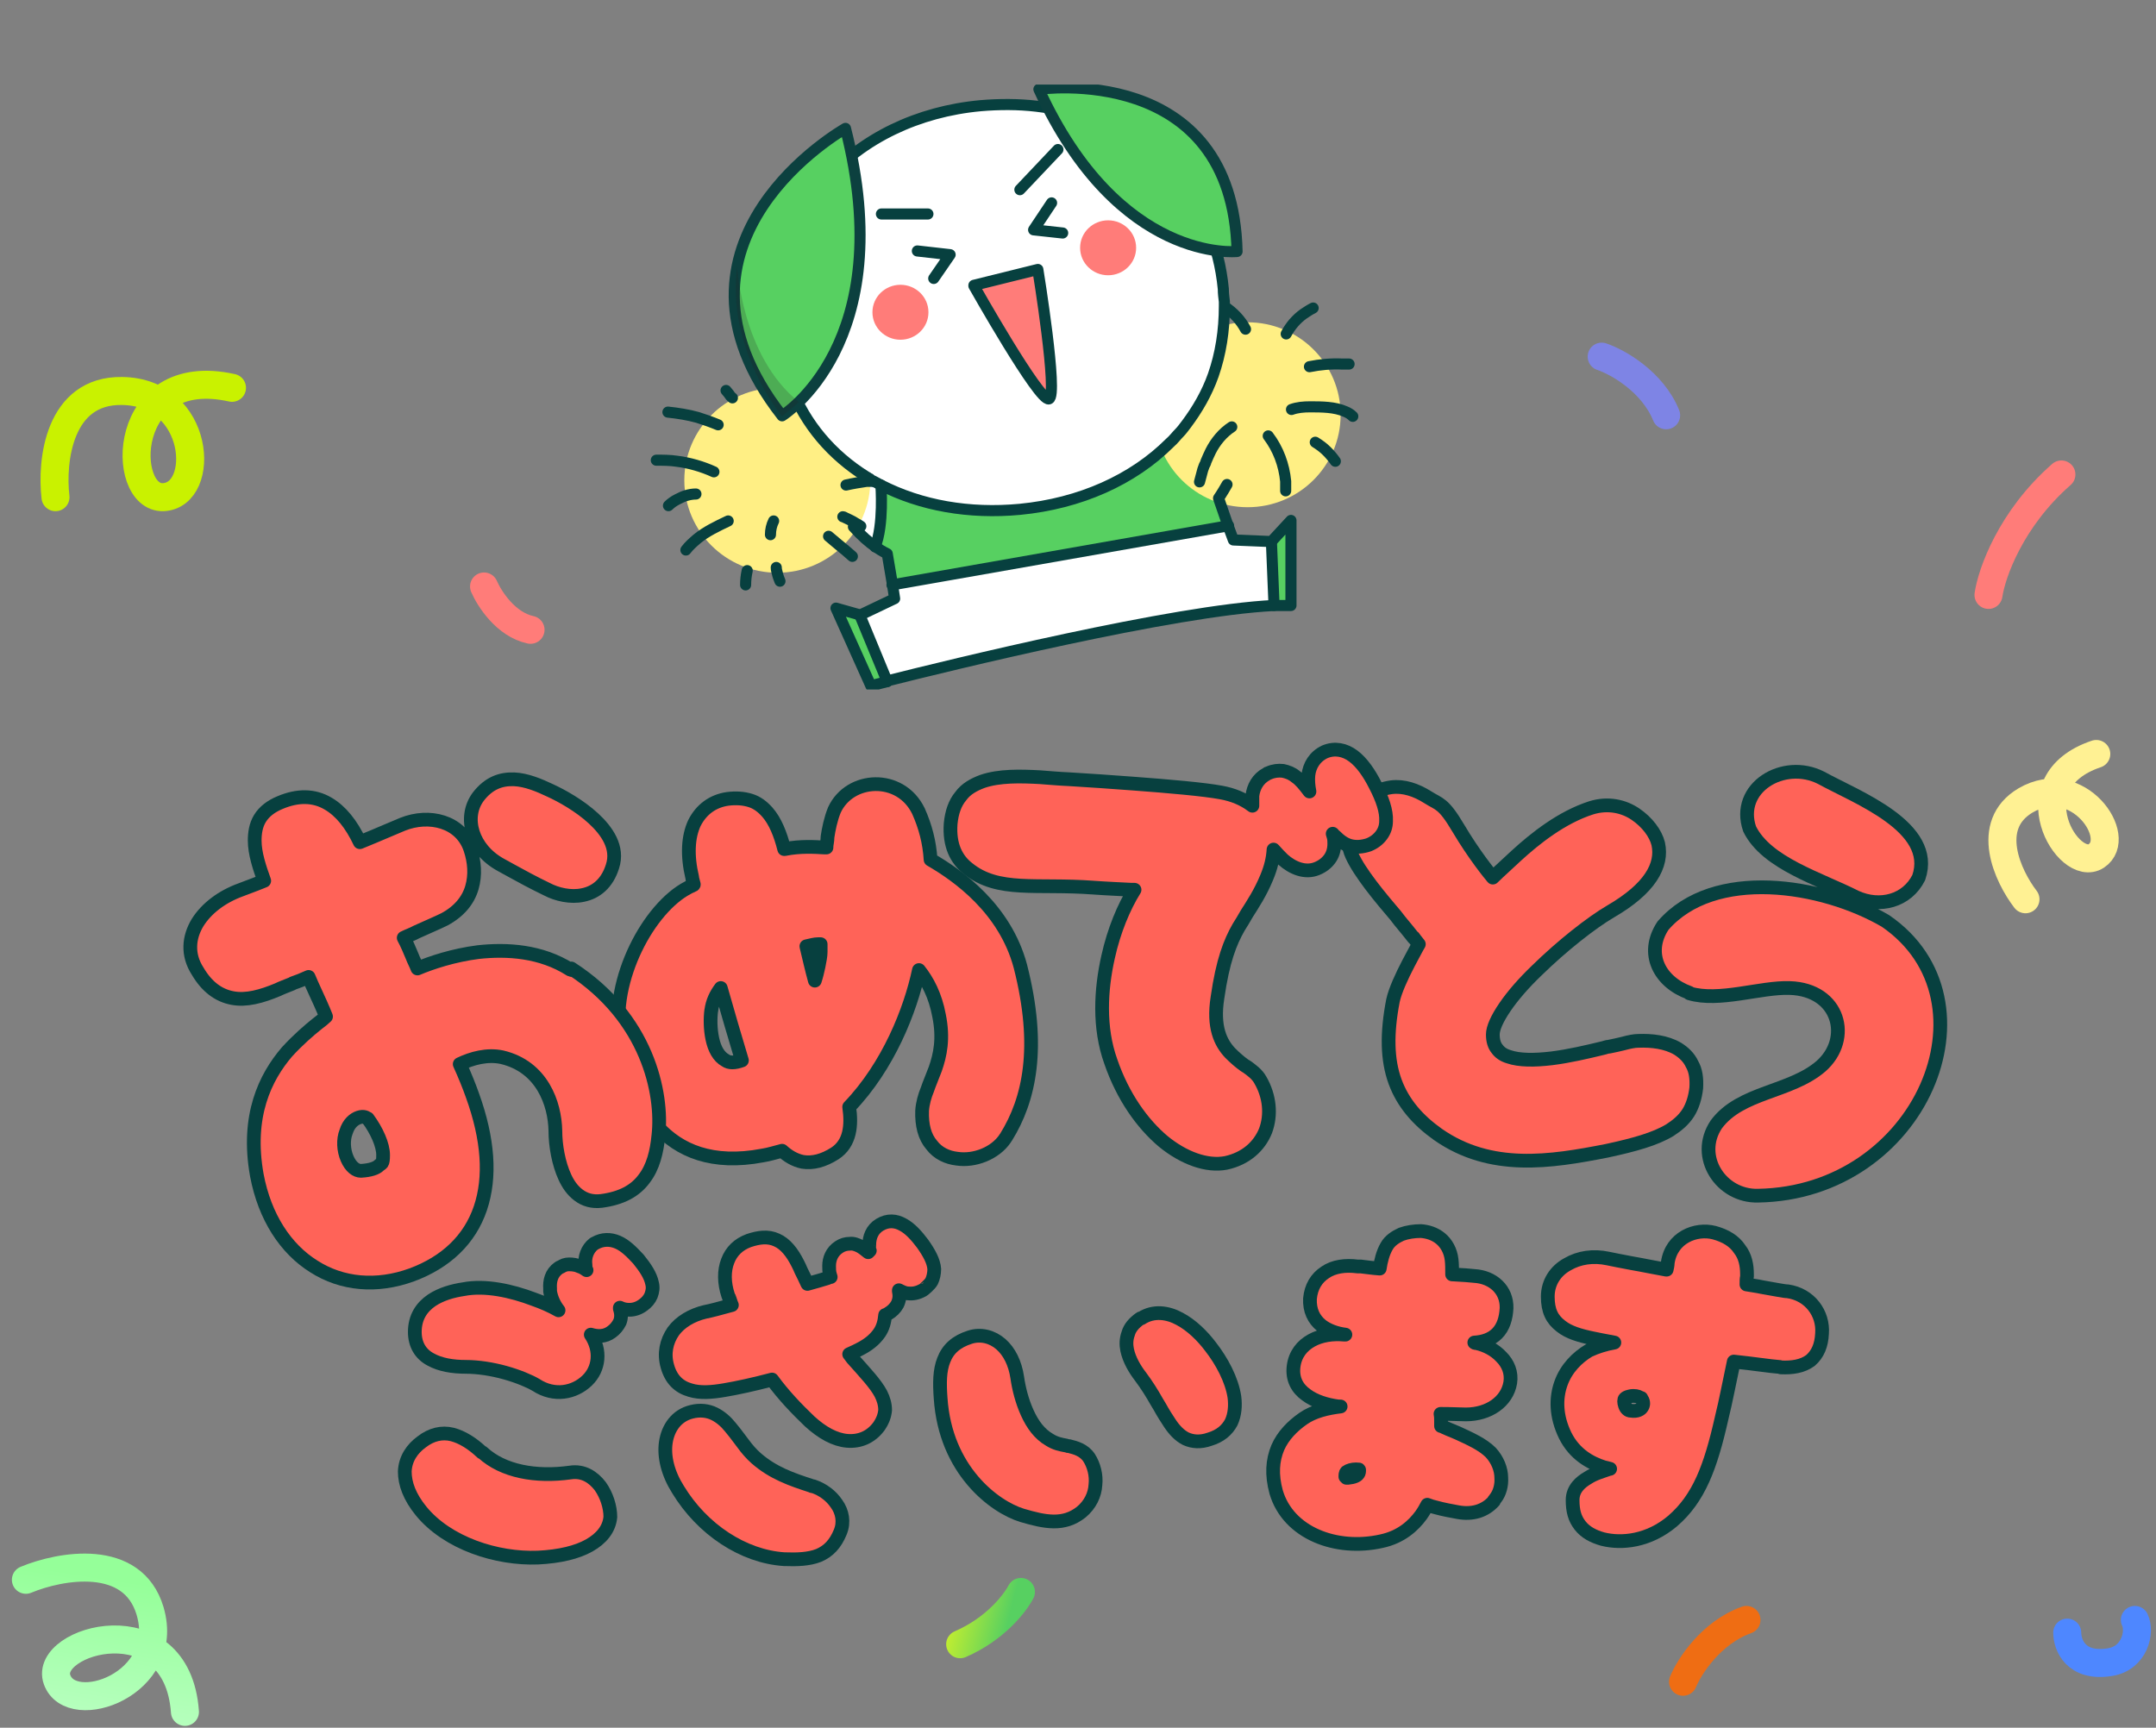 <?xml version="1.0" encoding="UTF-8"?>
<svg xmlns="http://www.w3.org/2000/svg" version="1.1" xmlns:xlink="http://www.w3.org/1999/xlink" viewBox="0 0 408 327">
  <rect x="0" y="0" width="408" height="327" fill="#808080" stroke="none"/>
  <defs>
    <style>
      .cls-1 {
        fill: #221f1f;
      }

      .cls-2 {
        stroke: #7e84e5;
      }

      .cls-2, .cls-3, .cls-4, .cls-5, .cls-6, .cls-7, .cls-8, .cls-9, .cls-10, .cls-11 {
        fill: none;
      }

      .cls-2, .cls-3, .cls-4, .cls-5, .cls-6, .cls-8, .cls-12, .cls-13, .cls-9, .cls-10, .cls-14, .cls-15, .cls-11 {
        stroke-linecap: round;
        stroke-linejoin: round;
      }

      .cls-2, .cls-3, .cls-4, .cls-6, .cls-8, .cls-9, .cls-10, .cls-11 {
        stroke-width: 5.3px;
      }

      .cls-16, .cls-13 {
        fill: #ff7c79;
      }

      .cls-3 {
        stroke: url(#linear-gradient-2);
      }

      .cls-4 {
        stroke: #ff7c79;
      }

      .cls-17, .cls-14 {
        fill: #fff;
      }

      .cls-5, .cls-12, .cls-13, .cls-14 {
        stroke-width: 2.1px;
      }

      .cls-5, .cls-13, .cls-14, .cls-15 {
        stroke: #07403f;
      }

      .cls-6 {
        stroke: #fff193;
      }

      .cls-18, .cls-12 {
        fill: #57d061;
      }

      .cls-8 {
        stroke: #c9f200;
      }

      .cls-19 {
        isolation: isolate;
      }

      .cls-12 {
        stroke: #0c403f;
      }

      .cls-9 {
        stroke: #4e87ff;
      }

      .cls-20 {
        mix-blend-mode: multiply;
        opacity: .2;
      }

      .cls-10 {
        stroke: url(#linear-gradient);
      }

      .cls-15 {
        fill: #ff6358;
        stroke-width: 2.6px;
      }

      .cls-21 {
        clip-path: url(#clippath);
      }

      .cls-22 {
        fill: #ffef84;
      }

      .cls-11 {
        stroke: #ef6d13;
      }
    </style>
    <linearGradient id="linear-gradient" x1="21.9" y1="1050.9" x2="14.9" y2="1095" gradientTransform="translate(0 -752)" gradientUnits="userSpaceOnUse">
      <stop offset="0" stop-color="#95ff99"/>
      <stop offset="1" stop-color="#ceffd8"/>
    </linearGradient>
    <linearGradient id="linear-gradient-2" x1="190.8" y1="1059.1" x2="176.9" y2="1055.7" gradientTransform="translate(0 -752)" gradientUnits="userSpaceOnUse">
      <stop offset="0" stop-color="#57d061"/>
      <stop offset="1" stop-color="#e5f720"/>
    </linearGradient>
    <clipPath id="clippath">
      <rect class="cls-7" x="122" y="16" width="135.7" height="114.5"/>
    </clipPath>
  </defs>
  <!-- Generator: Adobe Illustrator 28.7.1, SVG Export Plug-In . SVG Version: 1.2.0 Build 142)  -->
  <g>
    <g id="Layer_1">
      <g class="cls-19">
        <g id="Layer_1-2" data-name="Layer_1">
          <path class="cls-15" d="M267.5,177.4c.4.6.8,1,1,1.3-.1.2-.3.5-.4.7-.4.8-1,1.8-1.6,3-1.2,2.3-2.5,5.1-2.9,7h0c-1.2,6.2-1.1,11.2.4,15.3s4.3,7.3,8.1,10h0c10,7,21.3,5.2,32,3.1h0c5.1-1.1,9.1-2.2,11.9-3.9,1.4-.9,2.6-1.9,3.5-3.3.8-1.3,1.3-2.9,1.5-4.7h0c.1-1.8-.1-3.3-.8-4.5-.6-1.3-1.6-2.2-2.7-2.9-2.2-1.3-5-1.6-7.5-1.5h0c-.7,0-1.7.2-2.8.5-.8.2-1.7.4-2.7.6-.4,0-.8.2-1.3.3-2.9.7-6.3,1.5-9.5,1.9-3.3.4-6.2.4-8.2-.3-1-.3-1.7-.8-2.2-1.5-.5-.6-.8-1.5-.8-2.7s.8-3,2.3-5.2,3.6-4.6,6-6.9c4.8-4.7,10.4-9.1,14-11.2h0c7.4-4.3,9.9-8.7,9-12.8h0c-.5-2-2.1-4.1-4.3-5.6-2.2-1.5-5.2-2.2-8.4-1.2h0c-5.6,1.8-10.6,5.8-14.1,9s-4.4,4.1-4.5,4.2c-.6-.7-3.6-4.4-6.5-9.3s-3.6-4.5-5.8-5.9c-2.2-1.4-4.6-2.2-6.9-1.9h0c-6.4.9-9,6.7-7.9,11.7.2.8.6,1.6,1.1,2.5s1.1,1.8,1.8,2.8c1.4,2,3.2,4.2,4.9,6.2.6.7,1.2,1.4,1.7,2.1,1,1.2,1.9,2.3,2.6,3.2h0Z"/>
          <path class="cls-15" d="M206.9,168c2.8.2,5.4.3,7.2.4h.6c-2,3.2-3.9,7.7-5,12.7-1.4,6.2-1.8,13.4.5,19.8,2.3,6.7,6,11.8,9.9,15.1,3.9,3.2,8.3,4.8,11.9,4.1h0c3.7-.8,6.3-3.1,7.5-6.1,1.1-3,.8-6.5-1-9.6h0c-.6-1.1-1.7-1.9-2.7-2.6,0,0-.1,0-.2-.1-1-.7-1.9-1.5-2.8-2.4-1.8-1.9-3.3-4.9-2.4-10.5h0c1-7,2.4-10.5,4-13.3.5-.8,1-1.6,1.5-2.5,1.2-1.9,2.6-4,3.8-6.9.8-1.9,1.2-3.6,1.3-5.3.6.7,1.2,1.3,1.8,1.9,1.8,1.6,4.2,2.6,6.4,1.7h0c1-.4,1.8-1,2.4-1.8.6-.8.9-1.8.9-2.9s-.1-1.2-.3-1.9c.2.2.3.4.5.5.8.8,1.7,1.5,2.8,1.8,1.1.3,2.3.2,3.5-.2h0c1-.4,1.8-1,2.4-1.8s.9-1.7.9-2.7c.1-1.9-.7-4.2-2-6.7h0c-1.2-2.4-2.6-4.4-4.2-5.6-1.6-1.2-3.5-1.6-5.4-.8h0c-1.9.9-2.9,2.6-3.1,4.4-.1,1,0,2.1.2,3.1-.9-1.2-1.7-2.2-2.6-2.8-.7-.6-1.5-.9-2.4-1.1-.9-.1-1.8,0-2.7.4-.1,0-.3.1-.4.2-1.7.9-2.5,2.5-2.7,4.1v1.9c-1.7-1.3-3.7-2.1-5.9-2.5-3.2-.6-10-1.2-16.8-1.7-4.1-.3-8.2-.6-11.7-.8-2.3-.1-4.4-.3-5.8-.4h0c-3.7-.2-7.7-.3-10.9.8-1.6.6-3.1,1.4-4.1,2.8-1.1,1.3-1.7,3.1-1.9,5.2h0c-.3,4.1,1.1,6.8,3.3,8.5,5.7,4.6,12.9,2.8,23.7,3.6Z"/>
          <path class="cls-15" d="M156.4,160.4h-.4c-1.7-.1-4.5-.3-7.5.3h-.1c-.7-2.8-1.7-5.3-3.2-7-.9-1-1.9-1.8-3.2-2.2s-2.7-.5-4.3-.3c-2.8.4-5,2-6.3,4.6-1.2,2.6-1.4,6.1-.4,10.3,0,.3.2.8.3,1.3h0q0,.1-.1.1h0c-.3.2-.7.3-1,.5-3.7,1.9-7.4,6.3-9.9,11.5s-4,11.5-2.9,17.2c1,5.4,2.8,11.8,6.9,16.4,4.2,4.7,10.5,7.4,20,5.6,1.3-.2,2.5-.6,3.7-.9,1.1,1,2.4,1.8,3.9,2.1,1.9.3,3.9-.2,6.1-1.6h0c2.9-1.9,3.2-5.3,2.7-8.8,7.4-7.7,11.6-18.3,13.2-25.9,1.6,2,3.1,4.8,3.8,8.6h0c.9,4.4.2,7.5-.7,10.1-.3.8-.6,1.5-.9,2.3-.2.5-.4,1-.6,1.6-.5,1.2-.9,2.6-1,4h0c-.1,2.8.5,5,1.8,6.5,1.2,1.6,3,2.4,4.8,2.6,3.3.5,7.2-1,9.1-3.8,0,0,.1-.2.2-.3,4.4-7.1,6.6-17,2.7-32.3h0c-2.9-10.9-11.8-17.2-17-20.2-.2-3.3-1-6.3-2.3-9.2h0c-3.4-7-13-6.5-15.9-.2h0c-.7,1.7-1.1,3.7-1.3,5.1,0,.8-.2,1.4-.2,1.9h0ZM134.6,191.3h0c.2-1.7.9-3.1,1.8-4.3,1.3,4.6,2.7,9.4,4,13.7-1.4.5-2.4.5-3.1,0h0c-1.3-.7-2.1-2.2-2.5-4.1-.4-1.9-.4-3.9-.2-5.4h0ZM154.2,185.6c-.6-2.2-1.1-4.4-1.6-6.5.9-.2,1.6-.4,2.2-.4h.5v1.5c0,.7-.2,1.7-.4,2.7-.2.9-.4,1.8-.7,2.7Z"/>
          <path class="cls-15" d="M319.7,187.9c-5.6-2-8.5-7.4-5-12.7h0c9.6-11.1,30.1-7.9,42.1-.9,22,15.1,6.7,51.5-24.1,52-7,.2-12-7.4-7.9-13.5,4.6-6.2,14-6,19.8-11,5.9-5.2,3.5-14.5-5.9-14.8-5.5-.2-13.4,2.7-19,1h0ZM344.6,147.2c-7.1-3.6-16.2,1.9-13.5,9.7,3.2,6.5,13.2,9.4,20.1,12.9,4.6,2.1,9.7.7,11.9-3.7,3.3-9.6-11.8-15.2-18.5-18.9Z"/>
          <path class="cls-15" d="M91.2,274.9h0c-1.8-1.7-3.7-2.9-5.6-3.4-2-.5-4,0-5.8,1.4-1.8,1.3-3.1,3.2-3.2,5.6,0,2.3.9,4.8,3.1,7.5h0c5,6.1,14.3,9.1,22.1,8.8h0c4.1-.2,7.4-1,9.7-2.3,2.3-1.3,3.8-3.1,4-5.4h0c0-1.9-.7-4.1-1.9-5.8-1.3-1.7-3.2-3-5.7-2.6-6.5.9-12.7-.2-16.6-3.8h0ZM104.1,244.4c.2,1.3.8,2.6,1.6,3.6-1.4-.8-3-1.5-4.7-2.1-4.2-1.6-9.2-2.7-13.3-1.9-2,.3-4.2.9-6,2.1-1.9,1.3-3.2,3.2-3.2,6h0c0,2.4,1.1,4.2,3,5.2,1.8,1,4.1,1.4,6.7,1.4h0c2.2,0,4.9.4,7.4,1.1s4.6,1.6,5.8,2.3h0c3.5,2.3,7.3,1.5,9.7-.8,2.3-2.2,2.7-5.7.7-8.7,1.3.4,2.7.4,3.9-.5h0c.7-.5,1.2-1.1,1.6-1.9.3-.8.3-1.6,0-2.5v-.2c.6.3,1.2.4,1.8.4.9,0,1.8-.3,2.6-.9.7-.5,1.2-1.1,1.5-1.8.3-.8.4-1.5.2-2.3-.3-1.5-1.3-3-2.6-4.6h0c-1.3-1.4-2.5-2.6-3.9-3.2-1.4-.6-2.9-.6-4.3.2,0,0,0,0-.2.1-1.3,1-1.8,2.6-1.6,4,0,.3,0,.7.2,1-.4-.3-.9-.6-1.3-.7-.6-.3-1.3-.4-2-.4s-1.1.2-1.6.5c0,0-.3.1-.4.2-1.4,1-1.7,2.5-1.6,3.9v.5Z"/>
          <path class="cls-15" d="M148.4,295.1h0c2.5.1,4.7,0,6.5-.7,1.9-.8,3.2-2.2,4.1-4.4.8-1.9.4-3.9-.7-5.4-1-1.5-2.6-2.7-4.4-3.3h0c-.1,0-.3,0-.4-.1-3.7-1.2-7.2-2.4-10.4-5.2-.9-.8-1.7-1.7-2.5-2.8-.2-.3-.4-.5-.6-.8-.6-.8-1.2-1.6-1.8-2.3-.8-1-1.8-1.9-3-2.5s-2.7-.8-4.3-.4h0c-2.9.7-4.5,3.1-4.9,5.8-.4,2.7.4,5.9,2.3,8.9,4.6,7.6,12.4,12.7,20.1,13.2h0ZM164.3,237c-.5-.4-1-.8-1.5-1.1-.6-.3-1.3-.6-2-.5-.7,0-1.4.2-2,.6h0c-1.4.9-1.9,2.3-1.9,3.6s.1,1.4.3,2.1c-.2,0-.4.1-.6.2-1,.3-2.3.7-3.8,1.1-.4-.9-.8-1.7-1.2-2.5-.2-.5-.4-.9-.6-1.3-1.1-2.2-2.4-3.8-4-4.5-1.7-.8-3.5-.5-5.3.1-1.9.7-3.3,2-4,3.9-.7,1.8-.7,4.1.1,6.5h0c0,.1.1.3.2.4.2.5.3,1,.5,1.4-2.2.6-4,1.1-5.1,1.3h0c-2.5.6-4.7,1.9-6,3.7-1.3,1.9-1.8,4.2-1.1,6.6.7,2.5,2.2,3.9,4.3,4.5,1.9.6,4.2.4,6.5,0h0c2.4-.4,5.6-1.1,9-2,2.2,3,4.6,5.5,7.1,7.9h0c2.4,2.2,4.8,3.5,7.1,3.7,2.4.2,4.5-.7,6-2.7h0c.7-1,1.1-2,1.2-3.1,0-1.1-.3-2.1-.8-3.1-1-1.9-3-4-5.4-6.7h0c-.2-.3-.4-.5-.6-.8.7-.3,1.3-.6,1.9-.9h0c1.6-.8,2.9-1.8,3.8-3.1.7-1,1-2.2,1.1-3.4.2,0,.4-.2.6-.3.7-.4,1.3-1,1.7-1.7.4-.8.5-1.6.3-2.5v-.2c.6.3,1.2.6,1.8.6.9.1,1.8-.1,2.7-.6.1,0,1.4-1.1,1.7-1.7s.5-1.5.5-2.3c-.1-1.5-1-3.1-2.2-4.8-1.2-1.6-2.4-2.9-3.7-3.6-1.4-.8-2.9-.9-4.4,0s-2,2.4-2,3.8,0,.7.1,1.1l-.3.3Z"/>
          <path class="cls-15" d="M192.5,260.7h0c-.4-2.7-1.5-4.9-3.1-6.3-1.6-1.4-3.8-2-5.9-1.3-2.5.8-4.1,2.2-4.9,4.3-.8,2-.8,4.4-.6,7.2.9,13.7,10.2,20.6,15.4,22.2h0c4.4,1.3,7.9,2,11.2-.6h0c1.7-1.4,2.6-3.3,2.7-5.2.2-1.8-.3-3.7-1.2-5.1-1-1.5-2.6-1.9-3.8-2.2-.2,0-.3,0-.5-.1-1.1-.2-2.1-.4-3.2-1.1-1.9-1.1-3.2-2.9-4.2-5.1s-1.6-4.6-1.9-6.7h0ZM215.9,249.5s-.1,0-.2.1c-1.1.8-1.9,1.7-2.2,2.8-.4,1.1-.4,2.1-.2,3.1.4,1.9,1.5,3.7,2.5,5h0c1.2,1.6,2.2,3.2,3.1,4.8.2.3.4.7.6,1,.6,1.1,1.3,2.2,1.9,3.1.8,1.2,1.8,2.3,3,2.9,1.3.6,2.8.7,4.5.1,2-.6,3.3-1.7,4.1-3.2.7-1.5.8-3.2.6-4.8-.5-3.3-2.4-6.8-4.5-9.5-1.5-2-3.6-4.1-5.9-5.3-2.2-1.2-4.9-1.6-7.2-.1h-.1Z"/>
          <path class="cls-15" d="M282.7,284c.1-.1.2-.3.3-.4.8-1,1.2-2.5,1.1-3.9,0-1.6-.7-3.4-2-4.8h0c-.7-.7-1.7-1.4-2.8-2-1.1-.6-2.4-1.2-3.5-1.7-1.2-.5-2.2-.9-3-1.3h-.1v-.9c0-.5,0-.9-.1-1.4,2.1,0,3.9.1,4.8.1h0c4.3,0,7.8-2.4,8.4-6h0c.3-1.9-.4-3.6-1.7-4.9-1.2-1.3-2.9-2.2-4.7-2.6-.1,0-.3,0-.4-.1,1.7-.1,3.2-.6,4.3-1.7,1.2-1.2,1.7-2.9,1.8-4.8.1-3.5-2.6-5.9-6.1-6.1-.8-.1-2.3-.2-4.2-.3h0c0-1,0-2-.1-2.8h0c-.2-1.7-1-3.1-2.1-4s-2.4-1.3-3.7-1.4c-1.3,0-2.6.2-3.7.6-1.1.5-2.2,1.2-2.8,2.3-.7,1.2-1.1,2.8-1.3,4.2-1.4-.1-2.7-.3-3.6-.4h-.6c-2.3-.3-4.5,0-6.1,1.1-1.7,1.1-2.7,2.8-2.9,5-.1,2.2.7,3.9,2.2,5.1,1.2.9,2.8,1.5,4.5,1.7h-.2c-2.2-.2-4.4.1-6.2,1.1s-3.1,2.6-3.4,4.9c-.3,2.4.7,4.2,2.4,5.4,1.6,1.2,3.8,1.9,6.1,2.2h.4c-2.5.3-5.1.9-7.1,2.3s-3.8,3.2-4.8,5.5c-1,2.4-1.2,5.1-.3,8.4h0c2.3,7.8,11.4,11.2,19.9,9.3h0c3.8-.8,6.1-3,7.5-4.9.5-.7.9-1.4,1.2-2,.5.2,1.1.4,1.6.5,1.4.4,3.1.7,4.2.9,2.7.5,5.1-.2,6.8-2.1h0ZM254.6,279.5c0-.3,0-.7.2-.9.4-.3,1.1-.5,1.8-.5s.5,0,.6.1c0,.3,0,.6-.2.8-.2.3-.8.6-1.9.7h-.3s-.1-.1-.2-.3h0Z"/>
          <path class="cls-15" d="M315.3,240.3c-2.3-.4-4.6-.9-6.4-1.2-2.1-.4-3.7-.7-4.6-.9-2.8-.6-5.5-.2-7.7,1.1-2.2,1.2-3.7,3.4-3.7,6.1s.8,4.3,2.5,5.6c1.5,1.2,3.6,1.8,6,2.3,1,.2,2.4.5,4.1.8-1.7.3-3.3.8-4.8,1.5h0c-2.2,1.3-4.3,3.4-5.3,6.2-1,2.8-1,6.2.8,9.9h0c1.8,3.6,4.8,5.2,7.3,6,.4.1.9.2,1.2.3h0c-.1,0-.2,0-.4.1-1.1.4-2.6.8-3.8,1.6-1.4.8-2.9,2.1-2.9,4.2s.4,3.5,1.4,4.8,2.5,2.1,4.3,2.6c3.6.9,8.7.4,13.2-3.4h0c5-4.3,7.2-10.2,9.3-19.5.8-3.2,1.5-7,2.3-10.7h0c3.8.4,7,.9,8.5,1,.1,0,.3,0,.4.1,2.2.1,4.1-.2,5.6-1.3,1.4-1.2,2.1-2.9,2.2-5.1h0c.3-3.8-2.3-7.4-6.5-8h0c-.7,0-2.5-.4-4.9-.8-.9-.2-1.8-.3-2.9-.5,0-.6,0-1.1.1-1.5v-.4h0c0-1.7-.3-3.4-1.4-4.8-1-1.5-2.6-2.5-4.8-3.1h0c-3.5-.9-8.1.9-8.8,5.7,0,.4-.1.9-.2,1.3h-.1ZM310.6,264.6s0,.1.1.2c.4.6.3,1.2,0,1.6-.2.3-.8.8-2.1.6-.5,0-.9-.4-1.1-1s-.2-1.1,0-1.3c0,0,.2-.2.5-.3.3-.1.7-.2,1.1-.2.7,0,1.2.2,1.5.5h0Z"/>
          <path class="cls-15" d="M108.2,183.6s-.2-.1-.3-.1c-5.5-3.5-11.9-3.9-17.4-3.3-4.7.6-8.9,2-11.5,3.1-.3-.8-.7-1.5-1-2.3-.5-1.2-1-2.4-1.6-3.5.8-.4,1.7-.7,2.4-1.1,2.2-1,4.1-1.8,5.3-2.4h0c2.8-1.5,4.5-3.6,5.2-6s.5-4.9-.3-7.3h0c-1.8-5.3-7.8-6.7-12.8-4.7h0c-1.5.6-4.4,1.9-8.1,3.4-1.6-3.4-3.6-5.9-6-7.3-2.7-1.6-5.8-1.6-9.1-.2-1.7.7-3,1.7-3.8,3s-1,2.8-1,4.2c0,2.4.9,5.1,1.8,7.6-.5.2-1,.4-1.5.6-1.1.4-2.1.8-2.9,1.1h0c-3.6,1.3-6.5,3.5-8.2,6.2-1.7,2.8-2,6.1,0,9.2h0c1.7,2.9,3.9,4.6,6.6,5.1,2.6.5,5.5-.3,8.6-1.6h0c.6-.3,1.4-.6,2.4-1,0,0,.3-.1.4-.2.9-.3,1.9-.7,3-1.2.2.5.4.9.6,1.4,1.2,2.6,2.2,4.8,2.7,6.1h0c-.3.3-.9.8-1.7,1.4h0c-1.5,1.2-3.6,3-5.7,5.3-4.1,4.8-7.7,12.1-5.7,23.3h0c1.5,8,5.5,14,10.8,17.3,5.3,3.4,11.9,4,18.5,1.6,6.5-2.4,11-6.7,13-12.6,2-5.9,1.5-13.1-1.5-21.4h0c-.6-1.7-1.4-3.7-2.4-5.9,2.3-1.1,5.2-1.9,8-1.3,7.6,1.8,10,8.8,10.1,13.9h0c0,2.8.6,6.2,1.8,8.8.6,1.3,1.4,2.5,2.6,3.4s2.6,1.3,4.3,1.1h0c3.8-.5,6.4-1.9,8.1-4.2,1.7-2.2,2.4-5.1,2.7-8.2h0c.9-8-2.1-22.3-16.5-31.6l.2.3ZM69.6,211.7h0c1.7,2.3,2.9,5,2.9,6.9s-.3,1.5-.8,2-1.6.9-3.4,1c-.9,0-1.9-.7-2.6-2.3s-.8-3.6-.2-5.1h0c.5-1.6,1.5-2.4,2.4-2.7s1.5,0,1.7.3h0ZM90.5,150.8h0c-2.9,3.9-1.2,9.9,4.3,12.9.7.4,1.3.7,2,1.1,2,1.1,4,2.2,6.7,3.5,1.9,1,4.5,1.6,6.8,1.1,2.5-.5,4.6-2.2,5.6-5.4,1.2-3.6-1.1-6.8-3.6-9.1-2.6-2.4-6-4.3-8.2-5.3-2.1-1-4.5-2-6.8-2.1-2.5-.1-4.8.7-6.8,3.3Z"/>
          <path class="cls-11" d="M318.5,318.3c1.2-2.9,5.3-9.3,12-11.7"/>
          <path class="cls-10" d="M4.9,299c6.5-2.7,20.2-5.2,23.5,5.9,4.1,13.9-14.9,20.5-17.6,13-2.7-7.5,22.7-14.8,24.2,6.1"/>
          <path class="cls-8" d="M10.5,94.1c-.8-6.8.6-20.3,12.6-20.1,14.9.2,16,19.7,7.8,20.1-8.2.3-8.1-25.4,13-20.7"/>
          <path class="cls-4" d="M376.3,112.6c.6-4.1,4.2-14.4,13.8-22.8"/>
          <path class="cls-3" d="M193.2,301.3c-1.1,2.1-4.8,7-11.5,9.9"/>
          <path class="cls-9" d="M391.2,309c0,2.3,1.6,6.6,8,5.6,4.8-.7,5.9-5.8,4.8-8"/>
          <path class="cls-2" d="M303.1,67.5c3,1,9.6,4.7,12.2,11.1"/>
          <path class="cls-6" d="M383.3,170.2c-3.3-4.3-7.9-14,0-18.7,9.9-5.8,18.7,7,13.4,10.5-5.3,3.5-15.8-14,0-19.3"/>
          <path class="cls-4" d="M91.6,111c1,2.3,4.1,7.2,8.8,8.2"/>
          <g class="cls-21">
            <g>
              <path class="cls-18" d="M244.4,98.6v16.1h-3.2l-.5-12.1,3.7-4Z"/>
              <path class="cls-17" d="M240.6,102.5l.5,12.1c-19,.9-61.4,11.3-73.3,14.3l-5.2-12.6,6.5-3.1-.4-2.6,63.7-11.2,1,2.7,7.2.3h0Z"/>
              <path class="cls-18" d="M227.4,89.7c1.5.9,3.1,1.6,4.8,2-.9,1.6-1.6,2.6-1.6,2.6l1.8,5.2-63.7,11.2-1-5.9s-.9-.4-2.2-1.3h0c1.7-4.1,1.1-11.7,1.1-11.7,7.5,3.9,16.6,5.5,26.3,4.6,11.4-1.1,21.4-5.6,28.4-12.6,1.5,2.4,3.6,4.4,6,5.9h0Z"/>
              <path class="cls-17" d="M220.6,81l3.8-.7c-.4.5-.8,1.1-1.3,1.6-.6.6-1.1,1.3-1.8,1.9-.5-.8-.9-1.6-1.3-2.5.2,0,.3-.2.5-.3h.1Z"/>
              <path class="cls-17" d="M220,81.1h.6c-.2,0-.3,0-.5.2,0,0,0-.2-.1-.2Z"/>
              <path class="cls-18" d="M167.9,129c-2,.5-3.1.8-3.1.8l-6.6-14.7,4.6,1.3,5.2,12.6h0Z"/>
              <path class="cls-17" d="M166.7,91.8s.6,7.6-1.1,11.7l1.1-11.7Z"/>
              <path class="cls-17" d="M161.9,99c1.3-2.4,2-5,2.1-7.9h0c.4,0,.8,0,1.2,0,.5.3,1,.6,1.5.8l-1.1,11.7h0c-1.2-.8-2.7-2.1-4.2-3.8.1-.2.3-.5.4-.7h.1Z"/>
              <path class="cls-17" d="M163.9,90.7h.7c.2,0,.4,0,.6.2-.4,0-.8,0-1.2,0h0v-.4h-.1Z"/>
              <ellipse class="cls-22" cx="147.1" cy="90.9" rx="17.6" ry="17.5"/>
              <ellipse class="cls-22" cx="236.1" cy="78.5" rx="17.6" ry="17.5"/>
              <path class="cls-5" d="M167.9,129c-2,.5-3.1.8-3.1.8l-6.6-14.7,4.6,1.3,6.5-3.1-.4-2.6-1-5.9s-.9-.4-2.2-1.3c-1.2-.8-2.7-2.1-4.2-3.8"/>
              <path class="cls-5" d="M232.2,91.7c-.9,1.6-1.6,2.6-1.6,2.6l1.8,5.2,1,2.7,7.2.3,3.7-4v16.1h-3.2c-19,.9-61.4,11.3-73.3,14.3"/>
              <path class="cls-5" d="M135.1,89.3c-2.2-1-4.6-1.7-7-2-1.3-.2-2.6-.2-3.9-.2"/>
              <path class="cls-5" d="M131.7,93.5c-1.2,0-2.4.4-3.5,1-.6.3-1.2.7-1.7,1.2"/>
              <path class="cls-5" d="M129.8,104.1c.6-.8,1.3-1.4,2.1-2.1,1.7-1.4,3.8-2.4,5.9-3.4"/>
              <path class="cls-5" d="M141.4,108h0c-.2.9-.3,1.8-.3,2.7"/>
              <path class="cls-5" d="M146.9,107.4c0,.4.1.7.2,1.1.1.5.3,1,.5,1.5"/>
              <path class="cls-5" d="M126.4,78c1.9.2,3.8.5,5.6,1,1.3.4,2.7.9,3.9,1.4"/>
              <path class="cls-5" d="M137.4,73.9c.2.2.3.4.5.6.2.3.4.6.7.8"/>
              <path class="cls-5" d="M145.8,74.7c.2-.7.5-1.3.9-2s.9-1.4,1.5-2"/>
              <path class="cls-5" d="M160.1,91.8c1.3-.3,2.6-.5,3.9-.7h0c.4,0,.8,0,1.2,0"/>
              <path class="cls-5" d="M156.8,101.5c.6.5,1.3,1.1,1.9,1.6.9.7,1.8,1.5,2.6,2.2"/>
              <path class="cls-5" d="M159.5,97.8c.2,0,.4.2.7.3.6.3,1.1.5,1.7.9.4.2.7.4,1,.6"/>
              <path class="cls-5" d="M146.4,98.6c-.4.8-.6,1.7-.6,2.6"/>
              <path class="cls-5" d="M243.4,63.2c.8-1.5,1.9-2.8,3.3-3.8.6-.4,1.2-.8,1.8-1.1"/>
              <path class="cls-5" d="M247.8,69.4c2-.4,4.1-.6,6.2-.5h1.3"/>
              <path class="cls-5" d="M235.7,62.3c-.9-1.7-2.3-3.2-4-4.3"/>
              <path class="cls-5" d="M233.1,80.8c-1.7,1.1-3.1,2.8-4,4.6-.3.6-.6,1.3-.9,2,0,.2-.2.5-.3.7-.2.5-.4,1.1-.5,1.6s-.3,1-.4,1.5"/>
              <path class="cls-5" d="M240,82.5c1.9,2.5,3,5.5,3.3,8.6v1.8"/>
              <path class="cls-5" d="M244.4,77.5c1.1-.4,2.3-.5,3.5-.5,2.2,0,4.7,0,6.7.9.5.2,1,.5,1.4.9"/>
              <path class="cls-5" d="M248.9,83.7c.8.5,1.5,1,2.2,1.7.6.6,1.1,1.2,1.6,1.9"/>
              <path class="cls-14" d="M228.6,43.1c1.5,3.5,2.5,7.4,2.9,11.6,0,.8.1,1.6.2,2.4v.8c0,4.7-.7,9.1-2.1,13.1-1.2,3.4-3,6.5-5.1,9.3-.4.5-.8,1.1-1.3,1.6-.6.6-1.1,1.3-1.8,1.9-7,7-17,11.5-28.4,12.6-9.6.9-18.7-.7-26.3-4.6-.5-.3-1-.5-1.5-.8-.2,0-.4-.2-.6-.4-.2,0-.4-.3-.7-.4-6.4-4-11.5-9.8-14.3-17.2-1.2-3.2-2.1-6.6-2.4-10.4-.3-3.1-.2-6,.1-8.9,1-7.5,4.2-14.2,8.9-19.6,7-7.9,17.4-13,29.4-14.1,3.6-.3,7.1-.3,10.5.1,14.6,1.7,26.9,10,32.5,22.9h0Z"/>
              <path class="cls-13" d="M184.3,54l12.1-3s3.9,23.9,2.1,24.5c-1.8.6-14.2-21.4-14.2-21.4h0Z"/>
              <path class="cls-5" d="M166.7,91.8s.6,7.6-1.1,11.7"/>
              <path class="cls-5" d="M168.8,110.7l63.7-11.2"/>
              <path class="cls-5" d="M162.7,116.4l5.2,12.6h0"/>
              <path class="cls-5" d="M240.6,102.5l.5,12.1h0"/>
              <path class="cls-5" d="M175.6,40.5h-8.8"/>
              <path class="cls-5" d="M193,35.9l7.2-7.6"/>
              <path class="cls-5" d="M173.6,47.5l6.2.7-3.1,4.5"/>
              <path class="cls-5" d="M199,38.4l-3.4,5.1,5.5.6"/>
              <path class="cls-12" d="M196.6,16.9s36.7-5.3,37.5,30.7c0,0-22.3,2.4-37.5-30.7Z"/>
              <path class="cls-12" d="M160,24.3s-37.9,21.3-12,54.4c0,0,22.4-13.7,12-54.4Z"/>
              <g class="cls-20">
                <path class="cls-1" d="M139.5,50.3s.8,17.1,11.7,25.8l-3.2,2.7s-10.6-12.7-8.5-28.4h0Z"/>
              </g>
              <path class="cls-16" d="M170.4,64.3c2.9,0,5.3-2.3,5.3-5.2s-2.4-5.2-5.3-5.2-5.3,2.3-5.3,5.2,2.4,5.2,5.3,5.2Z"/>
              <path class="cls-16" d="M209.7,52.1c2.9,0,5.3-2.3,5.3-5.2s-2.4-5.2-5.3-5.2-5.3,2.3-5.3,5.2,2.4,5.2,5.3,5.2Z"/>
            </g>
          </g>
        </g>
      </g>
    </g>
  </g>
</svg>